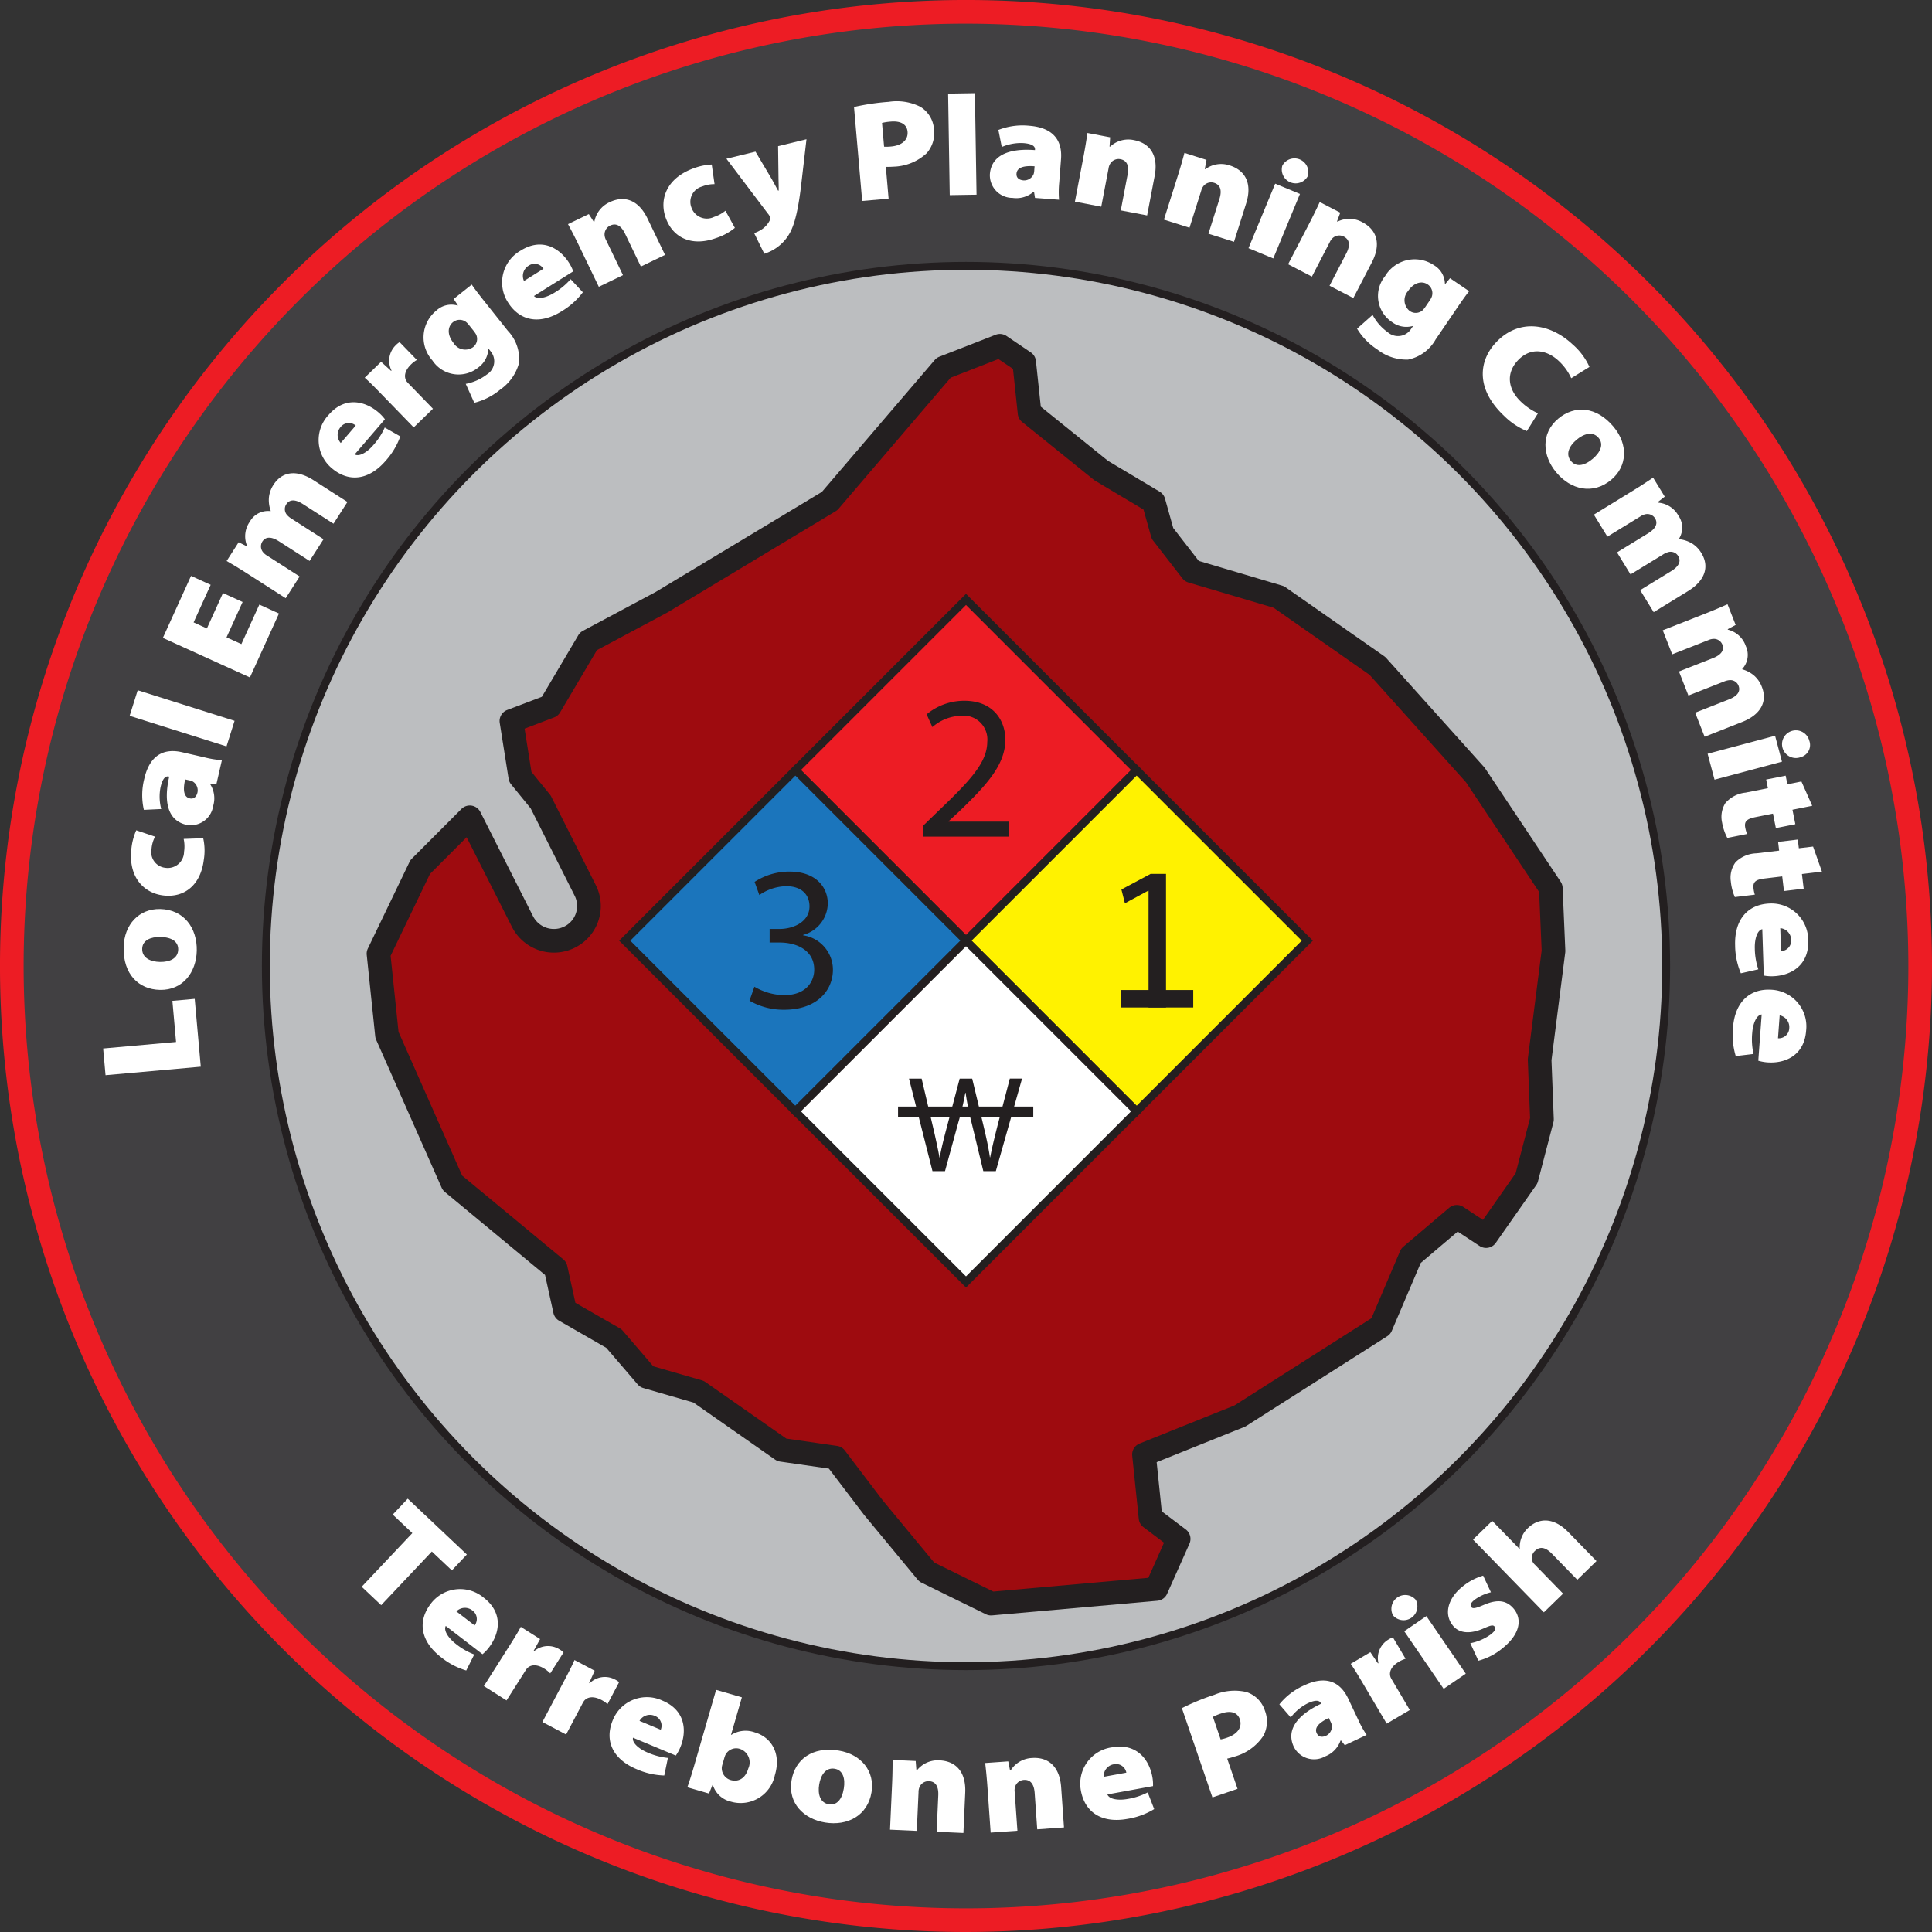 <svg id="Layer_1" data-name="Layer 1" xmlns="http://www.w3.org/2000/svg" viewBox="0 0 245.123 245.123"><rect x="0" y="0" width="245.123" height="245.123" fill="#333333" stroke="none"/><defs><style>.cls-1{fill:#414042;}.cls-2{fill:#ed1c24;}.cls-3{fill:#231f20;}.cls-4{fill:#bcbec0;}.cls-5{fill:#9e0b0f;}.cls-6{fill:#1b75bc;}.cls-7{fill:#fff200;}.cls-8{fill:#fff;}</style></defs><title>LEPC</title><circle class="cls-1" cx="122.562" cy="122.561" r="121.061"/><path class="cls-2" d="M122.562,245.123A122.562,122.562,0,1,1,245.123,122.562,122.7,122.7,0,0,1,122.562,245.123Zm0-242.123A119.562,119.562,0,1,0,242.123,122.562,119.697,119.697,0,0,0,122.562,3Z"/><circle class="cls-3" cx="122.562" cy="122.562" r="89.334"/><circle class="cls-4" cx="122.562" cy="122.562" r="88.334"/><path class="cls-5" d="M126.863,43.871l-7.136,2.786-14.468,16.912-21.36,12.855-9.238,4.937L69.773,89.621l-4.888,1.857,1.124,7.087,2.586,3.177,5.646,11.213a4.416,4.416,0,0,1-1.855,5.877,4.468,4.468,0,0,1-6.103-1.921l-6.678-13.214-6.294,6.305-5.291,10.998,1.075,10.313,8.309,18.769,13.099,10.851,1.173,5.328,6.208,3.568,4.155,4.839L88.64,176.576l10.558,7.381,6.794.978,4.79,6.305,6.794,8.212,8.163,4.008,20.969-1.857,2.835-6.354-3.568-2.688-.831-8.016,12.171-4.888,17.889-11.389,3.812-8.945,5.817-4.937,3.715,2.444,5.132-7.332,1.955-7.478-.293-7.576,1.76-13.784-.342-7.967-9.58-14.37L174.763,84.489l-12.513-8.749-11.046-3.275L147.489,67.675l-1.124-4.008-6.647-3.959-9.091-7.332-.684-6.423Z"/><path class="cls-3" d="M125.738,204.959a1.509,1.509,0,0,1-.661-.153l-8.162-4.008a1.498,1.498,0,0,1-.495-.391l-6.794-8.212-4.457-5.864-6.186-.891a1.493,1.493,0,0,1-.646-.255l-10.354-7.237L81.625,176.111a1.503,1.503,0,0,1-.722-.465L76.916,171.002l-5.984-3.438a1.5,1.5,0,0,1-.717-.979l-1.062-4.824L56.45,151.239a1.503,1.503,0,0,1-.415-.548l-8.309-18.77a1.497,1.497,0,0,1-.12-.452l-1.076-10.313a1.5,1.5,0,0,1,.14-.806L51.961,109.353a1.488,1.488,0,0,1,.29-.409l6.294-6.305a1.5,1.5,0,0,1,2.4.383l6.678,13.214a2.97,2.97,0,0,0,4.054,1.276,2.901,2.901,0,0,0,1.224-3.881l-5.572-11.067-2.483-3.051a1.5,1.5,0,0,1-.318-.712l-1.124-7.087a1.5,1.5,0,0,1,.949-1.637l4.397-1.671,4.62-7.808a1.502,1.502,0,0,1,.584-.559l9.238-4.937,21.085-12.692,14.31-16.728a1.498,1.498,0,0,1,.594-.422l7.136-2.786a1.502,1.502,0,0,1,1.386.155l3.079,2.082a1.501,1.501,0,0,1,.651,1.084l.618,5.804,8.525,6.875,6.556,3.905a1.5,1.5,0,0,1,.677.883l1.045,3.726,3.239,4.177,10.584,3.138a1.501,1.501,0,0,1,.433.208l12.513,8.75a1.498,1.498,0,0,1,.257.228l12.415,13.833a1.535,1.535,0,0,1,.132.17l9.58,14.37a1.497,1.497,0,0,1,.251.768l.342,7.967a1.582,1.582,0,0,1-.011.254l-1.744,13.66.289,7.451a1.501,1.501,0,0,1-.048.438l-1.955,7.479a1.487,1.487,0,0,1-.223.48l-5.133,7.332a1.499,1.499,0,0,1-2.053.393l-2.776-1.826-4.689,3.979-3.674,8.619a1.511,1.511,0,0,1-.574.678L158.119,180.921a1.471,1.471,0,0,1-.247.126L146.752,185.514l.647,6.24,3.045,2.295a1.501,1.501,0,0,1,.468,1.81l-2.835,6.354a1.499,1.499,0,0,1-1.237.883l-20.969,1.857C125.826,204.957,125.782,204.959,125.738,204.959Zm-7.212-6.712,7.497,3.681,19.673-1.742,1.989-4.459-2.613-1.97a1.501,1.501,0,0,1-.59-1.044l-.831-8.016a1.498,1.498,0,0,1,.934-1.546l12.04-4.836L174.006,167.251l3.63-8.518a1.498,1.498,0,0,1,.409-.556l5.816-4.937a1.5,1.5,0,0,1,1.795-.109l2.498,1.644,4.143-5.918,1.83-7.003-.285-7.354a1.635,1.635,0,0,1,.011-.249l1.744-13.656-.318-7.42-9.288-13.932-12.228-13.624L161.591,77.108l-10.813-3.206a1.498,1.498,0,0,1-.759-.519l-3.715-4.79a1.519,1.519,0,0,1-.259-.514l-.962-3.431-6.133-3.652a1.474,1.474,0,0,1-.174-.121l-9.092-7.332a1.497,1.497,0,0,1-.55-1.009l-.61-5.729-1.849-1.25L120.622,47.918,106.398,64.544a1.487,1.487,0,0,1-.366.31l-21.36,12.855-8.935,4.776L71.064,90.385a1.503,1.503,0,0,1-.758.639l-3.748,1.424.87,5.484,2.331,2.864a1.484,1.484,0,0,1,.177.272l5.646,11.213a5.885,5.885,0,0,1-2.484,7.873,5.969,5.969,0,0,1-8.151-2.565l-5.743-11.363-4.649,4.657-4.996,10.385,1.007,9.656,8.07,18.23,12.828,10.625a1.5,1.5,0,0,1,.508.833l1.03,4.681,5.633,3.236a1.493,1.493,0,0,1,.391.324l3.863,4.5,6.168,1.781a1.499,1.499,0,0,1,.443.212l10.265,7.176,6.441.927a1.499,1.499,0,0,1,.98.577l4.79,6.306ZM105.259,63.569h0Z"/><rect class="cls-2" x="107.253" y="82.39" width="30.618" height="30.618" transform="translate(104.981 -58.049) rotate(45)"/><path class="cls-3" d="M122.562,120.056,100.205,97.699l22.357-22.357L144.918,97.699ZM101.619,97.699l20.943,20.943,20.942-20.943L122.562,76.756Z"/><rect class="cls-6" x="85.603" y="104.04" width="30.618" height="30.618" transform="translate(113.949 -36.399) rotate(45)"/><path class="cls-3" d="M100.912,141.706,78.555,119.349l22.357-22.357,22.357,22.357ZM79.969,119.349,100.912,140.292l20.943-20.943L100.912,98.406Z"/><rect class="cls-7" x="128.903" y="104.04" width="30.618" height="30.618" transform="translate(126.631 -67.016) rotate(45)"/><path class="cls-3" d="M144.211,141.706l-22.356-22.357,22.356-22.357,22.357,22.357Zm-20.942-22.357L144.211,140.292l20.943-20.943L144.211,98.406Z"/><rect class="cls-8" x="107.253" y="125.69" width="30.618" height="30.618" transform="translate(135.599 -45.366) rotate(45)"/><path class="cls-3" d="M122.562,163.355,100.205,140.999l22.357-22.357L144.918,140.999ZM101.619,140.999l20.943,20.942L143.504,140.999l-20.942-20.943Z"/><path class="cls-3" d="M118.31,148.593l-2.98-11.745h1.604l1.394,5.942c.348,1.464.662,2.928.871,4.061h.035c.192-1.168.558-2.562.959-4.078l1.568-5.925h1.586l1.429,5.96c.331,1.394.645,2.788.819,4.025h.035c.244-1.29.575-2.597.941-4.061l1.551-5.925h1.551l-3.328,11.745h-1.586l-1.481-6.116a35.27,35.27,0,0,1-.767-3.834h-.035a36.573,36.573,0,0,1-.906,3.834l-1.673,6.116Z"/><rect class="cls-3" x="113.94" y="140.394" width="17.157" height="1.379"/><path class="cls-3" d="M117.15,106.148v-1.408l1.799-1.747c4.329-4.12,6.285-6.311,6.311-8.866a3.024,3.024,0,0,0-3.364-3.312,5.772,5.772,0,0,0-3.599,1.434l-.73-1.617a7.438,7.438,0,0,1,4.798-1.721c3.65,0,5.189,2.503,5.189,4.929,0,3.129-2.269,5.659-5.841,9.101l-1.356,1.252v.052h7.615v1.904Z"/><path class="cls-3" d="M95.716,125.19a7.673,7.673,0,0,0,3.755,1.069c2.947,0,3.859-1.878,3.833-3.286-.026-2.373-2.165-3.39-4.381-3.39H97.646v-1.721h1.278c1.669,0,3.781-.861,3.781-2.869,0-1.356-.861-2.556-2.973-2.556a6.224,6.224,0,0,0-3.39,1.122l-.6-1.669a8.059,8.059,0,0,1,4.433-1.304c3.338,0,4.851,1.982,4.851,4.042a4.209,4.209,0,0,1-3.129,3.99v.052a4.415,4.415,0,0,1,3.781,4.355c0,2.712-2.112,5.085-6.18,5.085a8.614,8.614,0,0,1-4.407-1.147Z"/><path class="cls-3" d="M145.722,113.012h-.052l-2.947,1.591-.443-1.747,3.703-1.982h1.956v16.95h-2.216Z"/><rect class="cls-3" x="145.722" y="122.153" width="2.216" height="9.127" transform="translate(273.546 -20.114) rotate(90)"/><path class="cls-8" d="M13.39,136.416l-.303-3.389,9.251-.826-.466-5.218,2.832-.253.77,8.605Z"/><path class="cls-8" d="M20.319,115.334c3.022.062,4.702,2.417,4.645,5.277-.057,2.753-1.759,5.04-4.673,4.98-2.698-.055-4.675-1.984-4.605-5.385C15.745,117.274,17.657,115.28,20.319,115.334Zm-.028,6.713c1.26.025,2.295-.457,2.317-1.572.021-.972-.777-1.564-2.253-1.595-1.241-.024-2.294.422-2.316,1.501C18.016,121.568,19.14,122.023,20.291,122.047Z"/><path class="cls-8" d="M25.781,106.349a7.232,7.232,0,0,1,.072,2.768c-.388,3.109-2.399,4.836-5.169,4.49-2.412-.301-4.468-2.299-4.002-6.033a7.69,7.69,0,0,1,.604-2.229l2.386.805a4.049,4.049,0,0,0-.446,1.542,2.011,2.011,0,0,0,1.768,2.416,2.068,2.068,0,0,0,2.357-2.029,4.451,4.451,0,0,0-.049-1.639Z"/><path class="cls-8" d="M27.47,99.43l-.776.007-.017.07a3.34,3.34,0,0,1,.37,2.744,2.874,2.874,0,0,1-3.41,2.396c-2.316-.529-2.913-2.845-2.167-6.108l-.053-.013c-.315-.072-.75.051-1.047,1.349a6.175,6.175,0,0,0,.086,2.771l-2.202.105a8.384,8.384,0,0,1,.055-3.957c.679-2.966,2.459-3.889,4.775-3.358l2.896.662a12.516,12.516,0,0,0,2.173.35Zm-3.976-.54c-.333,1.457-.125,2.243.577,2.403.491.112.848-.156.988-.771a1.311,1.311,0,0,0-.626-1.381,2.11,2.11,0,0,0-.466-.144Z"/><path class="cls-8" d="M16.448,90.82l1.023-3.245,12.291,3.879-1.023,3.244Z"/><path class="cls-8" d="M30.782,76.375l-2.04,4.49,1.884.856L32.905,76.707l2.49,1.132L31.71,85.951l-11.046-5.019,3.574-7.866,2.491,1.132-2.167,4.769,1.688.767,2.04-4.49Z"/><path class="cls-8" d="M31.385,72.777c-1.061-.681-1.944-1.204-2.63-1.602l1.525-2.379,1.022.507.039-.061a3.204,3.204,0,0,1,.36-3.062,2.638,2.638,0,0,1,2.629-1.33l.02-.03a3.998,3.998,0,0,1-.23-1.709,3.596,3.596,0,0,1,.586-1.613c1.06-1.651,2.892-1.973,5.073-.573L44.082,63.685l-1.769,2.758L38.435,63.954c-.97-.622-1.699-.619-2.117.032A1.118,1.118,0,0,0,36.416,65.333a2.378,2.378,0,0,0,.527.445l4.106,2.634-1.769,2.758-3.879-2.488c-.97-.622-1.699-.619-2.117.032a1.15,1.15,0,0,0,.084,1.337,1.784,1.784,0,0,0,.512.436l4.137,2.653-1.77,2.758Z"/><path class="cls-8" d="M45,57.654c.587.339,1.599-.286,2.361-1.173a8.512,8.512,0,0,0,1.452-2.24l1.974,1.128a9.326,9.326,0,0,1-1.848,3.086c-2.159,2.51-4.73,2.768-6.858.937a4.654,4.654,0,0,1-.393-6.745c2.065-2.401,4.639-1.778,6.344-.312a5.457,5.457,0,0,1,.805.858Zm.133-3.659a1.325,1.325,0,0,0-1.912.182,1.516,1.516,0,0,0,.012,2.028Z"/><path class="cls-8" d="M48.443,50.056c-1.09-1.125-1.654-1.681-2.169-2.135l2.08-2.017,1.268,1.152.052-.05a2.731,2.731,0,0,1,.508-3.175,2.607,2.607,0,0,1,.517-.424l2.191,2.262a3.925,3.925,0,0,0-.721.549c-.84.813-.954,1.602-.581,2.167a3.478,3.478,0,0,0,.287.323l3.057,3.153-2.442,2.367Z"/><path class="cls-8" d="M59.853,36.105c.241.36.64.918,1.626,2.157l2.961,3.718a5.198,5.198,0,0,1,1.405,4.105,6.019,6.019,0,0,1-2.392,3.354,8.212,8.212,0,0,1-3.277,1.666l-1.085-2.403a6.266,6.266,0,0,0,2.671-1.184,1.971,1.971,0,0,0,.465-2.971l-.247-.311-.028.022a3.033,3.033,0,0,1-1.239,2.345,3.975,3.975,0,0,1-5.847-.867,4.375,4.375,0,0,1,.501-6.337,2.804,2.804,0,0,1,2.698-.629l.028-.022-.536-.817Zm-.362,5.122a2.184,2.184,0,0,0-.228-.257,1.339,1.339,0,0,0-1.797-.088c-.605.481-.835,1.493.084,2.648a1.736,1.736,0,0,0,2.465.522,1.312,1.312,0,0,0,.378-1.635,4.276,4.276,0,0,0-.398-.558Z"/><path class="cls-8" d="M67.744,37.556c.46.497,1.612.199,2.603-.423a8.498,8.498,0,0,0,2.05-1.711L73.949,37.083a9.346,9.346,0,0,1-2.678,2.402c-2.806,1.761-5.338,1.246-6.83-1.132A4.656,4.656,0,0,1,66.06,31.792c2.684-1.684,4.958-.328,6.153,1.578a5.422,5.422,0,0,1,.516,1.058Zm1.208-3.457a1.326,1.326,0,0,0-1.881-.391,1.514,1.514,0,0,0-.588,1.94Z"/><path class="cls-8" d="M73.466,31.179c-.547-1.135-1.025-2.044-1.401-2.742L74.708,27.163l.638.992.065-.031a3.375,3.375,0,0,1,1.929-2.468c1.914-.922,3.691-.26,4.816,2.076L84.375,32.339l-3.065,1.477-2-4.152c-.5-1.038-1.139-1.41-1.901-1.043a1.248,1.248,0,0,0-.695,1.295,1.601,1.601,0,0,0,.193.566l2.133,4.428-3.065,1.477Z"/><path class="cls-8" d="M93.238,28.908a7.24,7.24,0,0,1-2.437,1.312c-2.95,1.057-5.399.041-6.34-2.587-.82-2.288.036-5.024,3.579-6.294a7.676,7.676,0,0,1,2.262-.466l.357,2.492a4.041,4.041,0,0,0-1.576.297,2.012,2.012,0,0,0-1.359,2.668,2.069,2.069,0,0,0,2.874,1.189A4.452,4.452,0,0,0,92.04,26.736Z"/><path class="cls-8" d="M95.854,19.24l2.043,3.448c.26.455.604,1.112.829,1.502l.07-.017c.012-.484-.019-1.218-.024-1.698l-.051-3.934,3.603-.877-.622,5.356c-.531,4.742-1.174,6.213-1.931,7.213a5.587,5.587,0,0,1-2.801,1.96l-1.285-2.614a4.269,4.269,0,0,0,1.007-.504,2.976,2.976,0,0,0,.933-1.042.698.698,0,0,0,.076-.445,1.169,1.169,0,0,0-.263-.473L92.165,20.139Z"/><path class="cls-8" d="M108.354,13.574a29.315,29.315,0,0,1,4.405-.653,6.665,6.665,0,0,1,4.011.627,3.63,3.63,0,0,1,1.729,2.849,3.848,3.848,0,0,1-.929,3.043,6.439,6.439,0,0,1-4.259,1.707c-.377.032-.702.024-.919.025l.35,4.034-3.353.291ZM112.169,18.608a5.03,5.03,0,0,0,.883-.022c1.309-.114,2.189-.786,2.095-1.88-.076-.879-.789-1.395-2.134-1.278a6.388,6.388,0,0,0-1.105.168Z"/><path class="cls-8" d="M120.292,11.875l3.4-.055.207,12.881-3.4.055Z"/><path class="cls-8" d="M131.316,25.109l-.122-.768-.071-.005a3.343,3.343,0,0,1-2.658.771,2.874,2.874,0,0,1-2.874-3.018c.182-2.369,2.383-3.302,5.721-3.046l.004-.054c.025-.323-.16-.734-1.488-.836a6.148,6.148,0,0,0-2.728.495l-.43-2.163a8.384,8.384,0,0,1,3.921-.53c3.033.232,4.208,1.856,4.027,4.225l-.227,2.961a12.418,12.418,0,0,0-.024,2.2Zm-.054-4.011c-1.49-.114-2.236.208-2.291.926-.039.502.28.815.908.863a1.309,1.309,0,0,0,1.272-.823,2.149,2.149,0,0,0,.073-.481Z"/><path class="cls-8" d="M137.462,19.907c.236-1.238.394-2.253.506-3.037l2.883.549-.077,1.177.07.014a3.377,3.377,0,0,1,3.019-.836c2.087.398,3.121,1.988,2.637,4.535l-.959,5.022-3.342-.638.863-4.527c.216-1.132-.076-1.811-.907-1.969a1.247,1.247,0,0,0-1.329.626,1.579,1.579,0,0,0-.182.57l-.922,4.828-3.342-.638Z"/><path class="cls-8" d="M149.417,22.356c.381-1.201.656-2.19.86-2.957l2.798.886-.215,1.159.068.021a3.376,3.376,0,0,1,3.096-.475c2.025.642,2.866,2.343,2.084,4.814l-1.543,4.875-3.244-1.026,1.391-4.395c.348-1.099.137-1.808-.67-2.062a1.247,1.247,0,0,0-1.393.465,1.559,1.559,0,0,0-.248.545l-1.483,4.687-3.245-1.026Z"/><path class="cls-8" d="M158.403,31.487,161.79,23.304l3.143,1.301-3.385,8.184Zm7.522-9.141a1.756,1.756,0,0,1-3.227-1.335,1.756,1.756,0,0,1,3.227,1.335Z"/><path class="cls-8" d="M166.089,28.398c.58-1.118,1.02-2.046,1.353-2.766l2.604,1.351-.411,1.104.063.033a3.378,3.378,0,0,1,3.131.062c1.885.978,2.422,2.797,1.229,5.098l-2.354,4.537L168.685,36.252l2.121-4.09c.531-1.022.445-1.756-.307-2.146a1.246,1.246,0,0,0-1.451.221,1.599,1.599,0,0,0-.338.493l-2.262,4.362-3.02-1.566Z"/><path class="cls-8" d="M186.398,36.946c-.272.337-.687.882-1.577,2.191l-2.67,3.927a5.195,5.195,0,0,1-3.502,2.559,6.014,6.014,0,0,1-3.91-1.289,8.194,8.194,0,0,1-2.561-2.633l1.972-1.749a6.254,6.254,0,0,0,1.921,2.198,1.969,1.969,0,0,0,2.973-.437l.223-.327-.029-.021a3.033,3.033,0,0,1-2.605-.487,3.972,3.972,0,0,1-.904-5.837,4.372,4.372,0,0,1,6.195-1.4,2.801,2.801,0,0,1,1.4,2.388l.029.021.621-.753Zm-4.995,1.172a2.222,2.222,0,0,0,.177-.293,1.339,1.339,0,0,0-.448-1.741c-.64-.435-1.674-.354-2.503.865a1.736,1.736,0,0,0,.231,2.508,1.311,1.311,0,0,0,1.673-.125,4.223,4.223,0,0,0,.415-.545Z"/><path class="cls-8" d="M193.718,54.693a8.923,8.923,0,0,1-2.908-1.951c-3.574-3.37-3.232-6.932-.998-9.301,2.888-3.063,6.852-2.441,9.746.286a8.288,8.288,0,0,1,2.106,2.828l-2.313,1.43a6.946,6.946,0,0,0-1.578-2.182c-1.479-1.395-3.541-1.83-5.195-.076-1.433,1.519-1.398,3.555.422,5.271a7.622,7.622,0,0,0,2.13,1.439Z"/><path class="cls-8" d="M204.427,60.871c-2.319,1.94-5.135,1.268-6.972-.928-1.768-2.112-1.987-4.957.25-6.828,2.071-1.732,4.831-1.576,7.015,1.033C206.603,56.399,206.472,59.161,204.427,60.871Zm-4.391-5.082c-.967.809-1.431,1.854-.715,2.71.624.746,1.615.668,2.748-.279.952-.797,1.453-1.826.76-2.654C202.067,54.654,200.919,55.05,200.036,55.789Z"/><path class="cls-8" d="M207.149,62.272c1.075-.658,1.932-1.226,2.588-1.671l1.479,2.41-.901.7.038.062a3.204,3.204,0,0,1,2.601,1.658,2.639,2.639,0,0,1,.054,2.945l.019.031a3.991,3.991,0,0,1,1.639.537,3.583,3.583,0,0,1,1.198,1.229c1.025,1.673.519,3.463-1.691,4.819L209.812,77.667l-1.715-2.793,3.93-2.41c.982-.603,1.298-1.261.893-1.921a1.116,1.116,0,0,0-1.256-.497,2.385,2.385,0,0,0-.63.281L206.874,72.878l-1.714-2.794,3.93-2.41c.982-.603,1.297-1.26.892-1.92a1.151,1.151,0,0,0-1.24-.507,1.803,1.803,0,0,0-.614.271l-4.19,2.57-1.714-2.794Z"/><path class="cls-8" d="M216.339,77.856c1.174-.462,2.115-.871,2.84-1.194l1.034,2.63-1.009.533.025.066a3.202,3.202,0,0,1,2.272,2.086,2.638,2.638,0,0,1-.462,2.909l.014.034a3.983,3.983,0,0,1,1.52.814,3.573,3.573,0,0,1,.965,1.419c.719,1.826-.093,3.5-2.506,4.449l-4.758,1.872-1.199-3.049,4.289-1.688c1.072-.422,1.496-1.015,1.213-1.735a1.115,1.115,0,0,0-1.149-.708,2.38,2.38,0,0,0-.669.166l-4.541,1.787-1.199-3.05,4.289-1.688c1.072-.422,1.496-1.015,1.213-1.735a1.151,1.151,0,0,0-1.133-.715,1.799,1.799,0,0,0-.652.16l-4.574,1.8-1.199-3.05Z"/><path class="cls-8" d="M216.655,95.634l8.559-2.282.877,3.287-8.559,2.282Zm11.832.422a1.757,1.757,0,1,1,1.064-2.091A1.59,1.59,0,0,1,228.487,96.056Z"/><path class="cls-8" d="M229.926,102.236l-2.507.501.366,1.836-2.472.493-.366-1.836-2.172.434c-1.06.212-1.519.486-1.342,1.369a3.946,3.946,0,0,0,.23.78l-2.508.501a6.544,6.544,0,0,1-.662-1.942,3.29,3.29,0,0,1,.406-2.468,3.918,3.918,0,0,1,2.578-1.341L224.302,100l-.219-1.095,2.473-.493.218,1.094,1.783-.355Z"/><path class="cls-8" d="M231.158,110.59l-2.537.304.222,1.858-2.501.299-.222-1.858-2.198.263c-1.072.128-1.552.367-1.444,1.26a4.038,4.038,0,0,0,.168.796l-2.537.304a6.519,6.519,0,0,1-.51-1.987,3.288,3.288,0,0,1,.598-2.428,3.911,3.911,0,0,1,2.674-1.135l2.858-.342-.132-1.108,2.501-.299.132,1.107,1.805-.215Z"/><path class="cls-8" d="M223.591,117.887c-.662.147-.984,1.293-.947,2.462a8.524,8.524,0,0,0,.445,2.634l-2.217.503a9.325,9.325,0,0,1-.727-3.524c-.106-3.311,1.614-5.238,4.421-5.329a4.658,4.658,0,0,1,4.853,4.706c.102,3.166-2.217,4.447-4.465,4.52a5.402,5.402,0,0,1-1.174-.088Zm2.377,2.787a1.328,1.328,0,0,0,1.287-1.428,1.516,1.516,0,0,0-1.381-1.486Z"/><path class="cls-8" d="M223.513,128.709c-.672.076-1.114,1.181-1.199,2.348a8.5,8.5,0,0,0,.166,2.664l-2.257.268a9.321,9.321,0,0,1-.352-3.58c.241-3.301,2.154-5.037,4.954-4.833a4.654,4.654,0,0,1,4.328,5.188c-.23,3.158-2.669,4.188-4.912,4.024a5.452,5.452,0,0,1-1.157-.211Zm2.07,3.02a1.327,1.327,0,0,0,1.43-1.285,1.514,1.514,0,0,0-1.217-1.622Z"/><path class="cls-8" d="M52.316,194.512l-2.487-2.349,1.903-2.016,7.501,7.082-1.903,2.016-2.54-2.397-6.427,6.808-2.474-2.336Z"/><path class="cls-8" d="M56.555,206.291c-.306.604.374,1.581,1.301,2.294a8.528,8.528,0,0,0,2.316,1.328l-1.018,2.032a9.321,9.321,0,0,1-3.184-1.677c-2.625-2.019-3.022-4.572-1.311-6.798A4.655,4.655,0,0,1,61.375,202.71c2.511,1.931,2.03,4.534.658,6.318a5.477,5.477,0,0,1-.813.851Zm3.662-.067a1.326,1.326,0,0,0-.287-1.9,1.515,1.515,0,0,0-2.024.123Z"/><path class="cls-8" d="M64.508,209.012c.839-1.322,1.248-2.001,1.569-2.607l2.447,1.553-.825,1.502.061.038a2.728,2.728,0,0,1,3.205-.247,2.638,2.638,0,0,1,.534.402l-1.688,2.66a3.945,3.945,0,0,0-.702-.573c-.988-.627-1.78-.555-2.244-.06a3.469,3.469,0,0,0-.247.355l-2.353,3.708-2.872-1.822Z"/><path class="cls-8" d="M71.531,213.342c.731-1.385,1.085-2.094,1.357-2.724l2.562,1.354-.703,1.562.064.033a2.728,2.728,0,0,1,3.175-.5,2.652,2.652,0,0,1,.563.358l-1.471,2.785a4.006,4.006,0,0,0-.745-.516c-1.035-.547-1.819-.411-2.241.119a3.571,3.571,0,0,0-.218.373l-2.051,3.884-3.008-1.589Z"/><path class="cls-8" d="M80.31,220.47c-.14.663.768,1.432,1.848,1.882a8.528,8.528,0,0,0,2.582.687l-.46,2.227a9.329,9.329,0,0,1-3.509-.8c-3.058-1.274-4.1-3.64-3.019-6.232a4.657,4.657,0,0,1,6.294-2.467c2.924,1.22,3.13,3.86,2.265,5.938a5.449,5.449,0,0,1-.567,1.032Zm3.522-1.009a1.328,1.328,0,0,0-.767-1.764,1.516,1.516,0,0,0-1.925.642Z"/><path class="cls-8" d="M87.205,226.761c.165-.439.524-1.553.845-2.659l2.808-9.699,3.268.946-1.376,4.754.035.01a3.4,3.4,0,0,1,2.96-.323c2.092.605,3.41,2.655,2.564,5.445a4.433,4.433,0,0,1-5.596,3.346,3.125,3.125,0,0,1-2.272-2.119l-.034-.011-.452,1.106Zm4.468-2.941a2.781,2.781,0,0,0-.093.386,1.569,1.569,0,0,0,1.102,1.631c1.003.29,1.89-.185,2.26-1.464a1.809,1.809,0,0,0-1.131-2.501,1.526,1.526,0,0,0-1.795.83,3.17,3.17,0,0,0-.132.393Z"/><path class="cls-8" d="M110.577,227.381c-.487,2.983-3.057,4.314-5.881,3.854-2.717-.443-4.742-2.451-4.272-5.328.435-2.665,2.625-4.35,5.981-3.802C109.301,222.577,111.006,224.752,110.577,227.381Zm-6.643-.975c-.203,1.243.129,2.337,1.23,2.517.959.156,1.658-.55,1.896-2.007.2-1.226-.093-2.331-1.159-2.505C104.729,224.22,104.12,225.27,103.935,226.406Z"/><path class="cls-8" d="M113.183,226.372c.057-1.258.067-2.284.066-3.076l2.93.131.091,1.176.072.003a3.375,3.375,0,0,1,2.866-1.258c2.121.095,3.372,1.52,3.255,4.108l-.23,5.105-3.397-.153.207-4.602c.052-1.15-.334-1.78-1.179-1.818a1.247,1.247,0,0,0-1.225.81,1.599,1.599,0,0,0-.099.59l-.221,4.907-3.397-.152Z"/><path class="cls-8" d="M125.284,226.75c-.089-1.258-.196-2.278-.288-3.066l2.927-.206.227,1.157.071-.005a3.378,3.378,0,0,1,2.705-1.581c2.119-.149,3.526,1.123,3.708,3.709l.36,5.101-3.395.24-.324-4.598c-.081-1.149-.537-1.731-1.381-1.672a1.247,1.247,0,0,0-1.125.945,1.59,1.59,0,0,0-.03.598l.346,4.903-3.395.239Z"/><path class="cls-8" d="M140.502,227.671c.244.633,1.424.782,2.574.572a8.505,8.505,0,0,0,2.537-.829l.826,2.117a9.335,9.335,0,0,1-3.377,1.239c-3.257.595-5.418-.821-5.923-3.582a4.655,4.655,0,0,1,3.935-5.493c3.115-.569,4.726,1.532,5.13,3.745a5.441,5.441,0,0,1,.086,1.173Zm2.403-2.762a1.326,1.326,0,0,0-1.602-1.062,1.516,1.516,0,0,0-1.266,1.585Z"/><path class="cls-8" d="M149.952,216.723a29.363,29.363,0,0,1,4.118-1.695,6.655,6.655,0,0,1,4.044-.356,3.627,3.627,0,0,1,2.364,2.349,3.85,3.85,0,0,1-.168,3.178,6.438,6.438,0,0,1-3.724,2.682c-.357.123-.676.193-.886.246l1.312,3.832-3.185,1.09Zm4.915,3.968a5.04,5.04,0,0,0,.853-.234c1.243-.426,1.936-1.291,1.58-2.33-.285-.834-1.102-1.163-2.379-.726a6.38,6.38,0,0,0-1.032.429Z"/><path class="cls-8" d="M170.624,221.426l-.485-.606-.065.031a3.336,3.336,0,0,1-1.927,1.985,2.872,2.872,0,0,1-3.989-1.198c-1.016-2.147.435-4.047,3.46-5.478l-.022-.049c-.139-.293-.503-.558-1.707.011a6.163,6.163,0,0,0-2.124,1.78l-1.443-1.665a8.389,8.389,0,0,1,3.143-2.402c2.749-1.299,4.574-.471,5.589,1.677l1.27,2.684a12.414,12.414,0,0,0,1.068,1.923Zm-2.032-3.457c-1.351.638-1.839,1.287-1.531,1.938.215.456.647.57,1.216.301a1.308,1.308,0,0,0,.698-1.345,2.171,2.171,0,0,0-.175-.454Z"/><path class="cls-8" d="M172.98,213.682c-.796-1.349-1.215-2.021-1.608-2.583l2.495-1.475.963,1.418.062-.037a2.729,2.729,0,0,1,1.237-2.968,2.65,2.65,0,0,1,.601-.292L178.333,210.458a3.985,3.985,0,0,0-.83.365c-1.008.595-1.303,1.334-1.073,1.972a3.475,3.475,0,0,0,.204.381l2.234,3.783-2.93,1.73Z"/><path class="cls-8" d="M179.623,202.979a1.756,1.756,0,0,1-2.881,1.972,1.756,1.756,0,0,1,2.881-1.972Zm3.541,11.29-5-7.305,2.807-1.921,5,7.305Z"/><path class="cls-8" d="M186.545,208.482a6.486,6.486,0,0,0,2.587-1.11c.578-.459.7-.739.511-.979-.19-.24-.41-.227-1.381.199-1.957.863-3.263.521-3.953-.379-1.119-1.41-.644-3.418,1.273-4.938a7.407,7.407,0,0,1,2.592-1.367l.986,2.112a5.844,5.844,0,0,0-2.056.941c-.438.347-.652.655-.429.938.179.226.53.176,1.609-.289,1.765-.757,2.919-.547,3.806.542,1.018,1.282.827,3.156-1.499,5.002a7.886,7.886,0,0,1-3.021,1.548Z"/><path class="cls-8" d="M186.887,195.333l2.437-2.373,3.466,3.559.026-.025a3.293,3.293,0,0,1,.222-1.397,3.197,3.197,0,0,1,.779-1.186c1.47-1.432,3.366-1.369,5.174.488l3.566,3.661-2.437,2.374-3.215-3.301c-.804-.825-1.527-.975-2.159-.359a1.195,1.195,0,0,0-.311,1.332,1.146,1.146,0,0,0,.288.398l3.592,3.688-2.438,2.373Z"/></svg>